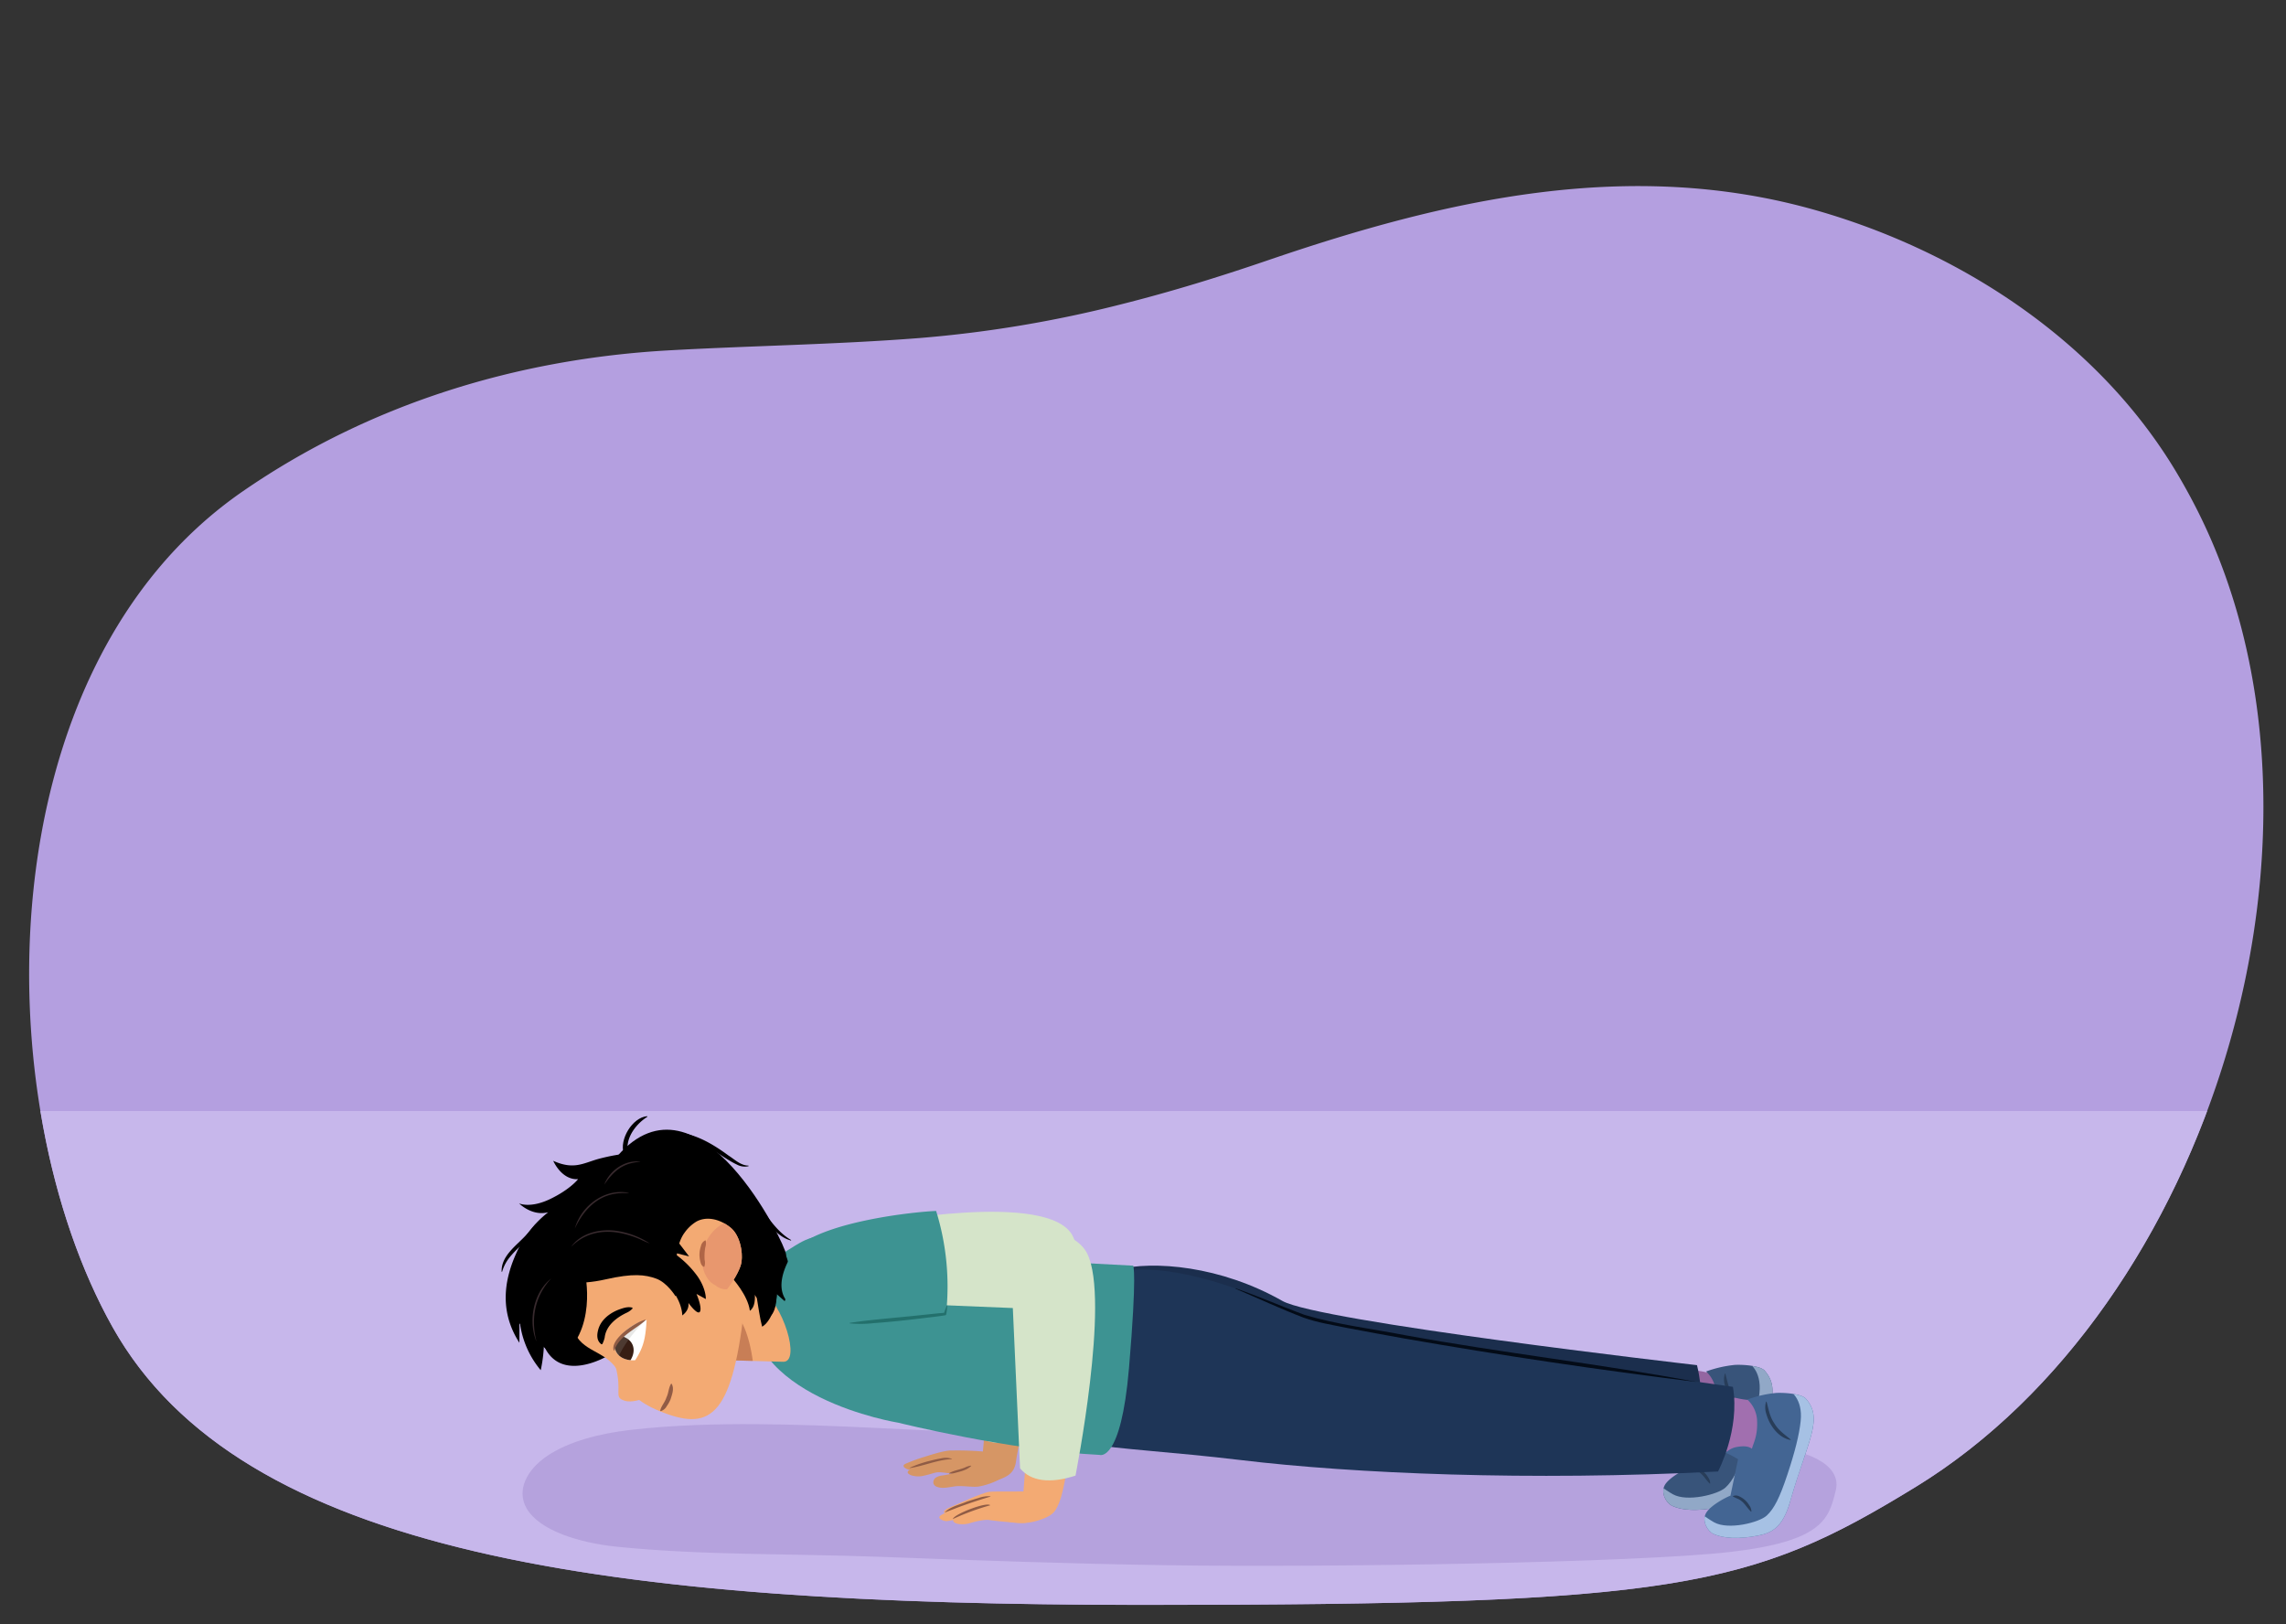 <svg xmlns="http://www.w3.org/2000/svg" xmlns:xlink="http://www.w3.org/1999/xlink" width="760" height="540" viewBox="0 0 760 540"><rect x="0" y="0" width="760" height="540" fill="#333333" stroke="none"/><defs><clipPath id="a"><path d="M-407.3,101.176a402.648,402.648,0,0,1-67.163,11.218c-27.689,2.156-55.472,2.532-83.194,4.084-50.27,2.815-99.328,17.689-141.583,46.834-85.705,59.115-85.668,202.56-43.28,277.977,42.493,75.6,164.633,92.257,342.355,92.257s202.086-5.545,257.024-39.2C-45.087,434.288,3.932,275.768-49.424,169.77q-3.494-6.939-7.516-13.594c-26.014-42.985-71.436-72.625-119.414-86.29-61.794-17.6-122.976-3.595-182.144,16.652C-374.83,92.127-390.994,97.085-407.3,101.176Z" fill="#b49fe0"/></clipPath><clipPath id="b"><path d="M372.7,101.176a402.648,402.648,0,0,1-67.163,11.218c-27.689,2.156-55.472,2.532-83.194,4.084-50.27,2.815-99.328,17.689-141.583,46.834-85.7,59.115-85.668,202.56-43.28,277.977,42.493,75.6,164.633,92.257,342.355,92.257s202.086-5.545,257.024-39.2c98.059-60.063,147.078-218.583,93.722-324.581q-3.494-6.939-7.516-13.594c-26.014-42.985-71.436-72.625-119.414-86.29C541.852,52.287,480.67,66.291,421.5,86.538,405.17,92.127,389.006,97.085,372.7,101.176Z" fill="#b49fe0"/></clipPath><clipPath id="c"><path d="M561.6,487.926l2.528-12.111a27.438,27.438,0,0,0-4.108-2.146,6.761,6.761,0,0,1,3.775-1.956c1.808-.311,3.68-.371,4.941.593.565-2.075,1.922-4.22,1.73-9.143a10.033,10.033,0,0,0-3.268-7.208,39.294,39.294,0,0,1,9.63-2.195c3.237-.148,8.5.374,9.849,1.911,5.979,6.835.575,13.839-5.271,34.3-2.431,8.511-6.08,10.361-10.79,11.246-6.222,1.171-11.355.976-14.71-.607-1.883-.889-3.838-4.158-2.486-6.781S560.4,488.3,561.6,487.926Z" fill="#38547a"/></clipPath><clipPath id="d"><path d="M575.3,497.251l2.528-12.111a27.324,27.324,0,0,0-4.108-2.146,6.761,6.761,0,0,1,3.775-1.956c1.808-.312,3.68-.372,4.941.592.565-2.075,1.922-4.219,1.73-9.142a10.034,10.034,0,0,0-3.268-7.209,39.294,39.294,0,0,1,9.63-2.195c3.237-.148,8.5.374,9.849,1.912,5.98,6.834.575,13.838-5.271,34.3-2.431,8.51-6.08,10.36-10.79,11.246-6.222,1.17-11.355.975-14.71-.608-1.883-.888-3.838-4.157-2.486-6.78S574.105,497.626,575.3,497.251Z" fill="#436593"/></clipPath><clipPath id="e"><path d="M231.65,430.729l21.392-1.7c7.071,3.869,13.5,24.1,7.211,23.7l-17.593-.5C230.86,448.51,225.327,443.978,231.65,430.729Z" fill="#f3aa73"/></clipPath><clipPath id="f"><path d="M204.325,447.862c-.12-.6.543-1.5.935-2.148a15.537,15.537,0,0,1,9.722-6.859c-.382,5.583-.775,8.685-3.807,13.345C211.175,452.2,205.334,452.9,204.325,447.862Z" fill="#fff"/></clipPath><clipPath id="g"><path d="M242.784,430.587c2.609-.041-3,.308-1.294-1.7s4.6-6.59,5-9.176c.588-3.794-.652-9.192-3.6-11.575-4.014-3.244-8.372-3.679-11.362-2.021a13.091,13.091,0,0,0-3.94,3.7c-2.607,3.459-3.6,10.558-1.631,14.325C225.96,424.135,233.051,430.743,242.784,430.587Z" fill="#f3aa73"/></clipPath></defs><g style="isolation:isolate"><path d="M-407.3,101.176a402.648,402.648,0,0,1-67.163,11.218c-27.689,2.156-55.472,2.532-83.194,4.084-50.27,2.815-99.328,17.689-141.583,46.834-85.705,59.115-85.668,202.56-43.28,277.977,42.493,75.6,164.633,92.257,342.355,92.257s202.086-5.545,257.024-39.2C-45.087,434.288,3.932,275.768-49.424,169.77q-3.494-6.939-7.516-13.594c-26.014-42.985-71.436-72.625-119.414-86.29-61.794-17.6-122.976-3.595-182.144,16.652C-374.83,92.127-390.994,97.085-407.3,101.176Z" fill="#b49fe0"/><g clip-path="url(#a)"><rect x="-866.874" y="369.37" width="939.229" height="284.963" transform="translate(-794.519 1023.703) rotate(-180)" fill="#c7b7eb"/></g><path d="M372.7,101.176a402.648,402.648,0,0,1-67.163,11.218c-27.689,2.156-55.472,2.532-83.194,4.084-50.27,2.815-99.328,17.689-141.583,46.834-85.7,59.115-85.668,202.56-43.28,277.977,42.493,75.6,164.633,92.257,342.355,92.257s202.086-5.545,257.024-39.2c98.059-60.063,147.078-218.583,93.722-324.581q-3.494-6.939-7.516-13.594c-26.014-42.985-71.436-72.625-119.414-86.29C541.852,52.287,480.67,66.291,421.5,86.538,405.17,92.127,389.006,97.085,372.7,101.176Z" fill="#b49fe0"/><g clip-path="url(#b)"><rect x="-86.874" y="369.37" width="939.229" height="284.963" transform="translate(765.481 1023.703) rotate(-180)" fill="#c7b7eb"/><path d="M231.373,473.763c-7.534.293-14.916.815-22.028,1.646-10.25,1.2-20.335,3.869-27.333,8.557s-10.388,11.608-6.9,17.562c4.286,7.307,17.393,11.4,30.027,12.693,28.108,2.867,58.442,2.276,86.913,3.33,31.9,1.181,63.8,2.332,95.754,2.808,53.628.8,156.325-.835,187.379-4.4s32.854-11.162,35.131-20.472-11.7-13.977-22.918-14.307c-69.723-2.05-139.871-1.414-209.659-1.414-22.429-1.07-44.729-3.076-67.175-4.117C285.614,474.5,257.572,472.744,231.373,473.763Z" fill="#755bab" opacity="0.23"/></g><path d="M302.861,488.484a2.209,2.209,0,0,0-.946.591c-.568.712.666,1.338,1.509,1.523a8.279,8.279,0,0,0,3.021.149c5.131-1.067,3.993-1.567,7.8-1.123,2.822.329,5.533,1.159,8.387,1.3a7.8,7.8,0,0,0,5.7-1.6,4.1,4.1,0,0,0,1.281-2.55c.075-.7-.018-1.872-.76-2.161-.6-.236-1.605.12-2.259.143-1.239.044-2.478.089-3.718.148-2.381.111-8.372-.133-8.372-.133s-7.458,2.067-9.239,2.757C304.467,487.835,303.67,488.158,302.861,488.484Z" fill="#d69665"/><path d="M318.547,494.06c-2.337.066-4.74,1.059-6.947.269a1.978,1.978,0,0,1-1.215-.982,1.86,1.86,0,0,1,.725-2.1,4.9,4.9,0,0,1,2.17-.722,32.7,32.7,0,0,0,5.954-1.421,39.908,39.908,0,0,1,5.3-1.968c3.04-.646,10.366-1.683,9.791,2.187-.436,2.931-7.649,4.785-9.373,4.926S320.564,494,318.547,494.06Z" fill="#d69665"/><path d="M322.9,487.338c-1.433,1.4-3.514,1.844-5.389,2.337a4.825,4.825,0,0,1-1.963.189l-.023-.09c1.692-1,3.673-1.161,5.456-1.97a5.465,5.465,0,0,1,1.877-.549l.042.083Z" fill="#905c45"/><path d="M329.8,482.857a101.472,101.472,0,0,0-13.356-.628c-1.96-.128-6.235,1.186-8.888,2.039a54.767,54.767,0,0,0-6.46,2.351c-2.015.926.891,2.093,1.486,2.064,7-.347,13.819-1.968,20.819-2.315l8.572-.424" fill="#d69665"/><path d="M316.492,485.087c-4.77.175-9.365,2.309-14.043,2.982l-.027-.09a36.752,36.752,0,0,1,6.861-2.351c1.173-.3,2.354-.59,3.563-.778a6.463,6.463,0,0,1,3.664.146l-.018.091Z" fill="#905c45"/><path d="M327.623,472.862l-1.031,11.892s1.017,8.761,4.863,7.4,5.967-2.536,6.412-6.92A82.323,82.323,0,0,1,340.174,475" fill="#d69665"/><path d="M323.068,475.714c3.587,4.282,9.863,5.191,18.428,2.422,0,0,22.818-51.671,15.173-67.16s-66.437-4.04-66.437-4.04l1.294,24.39,29.136-8.91Z" fill="#d5e4c9"/><path d="M264.182,426.911c7.6-11.182,37.58-18.114,48.317-18.114,9.918,15.107,5.206,24.987,5.206,24.987s-25.815,10.947-32.321,13.826c-9.282,4.108-7.973,2.558-17.758-1.472S264.182,426.911,264.182,426.911Z" fill="#3d9392"/><path d="M573.967,459.47a8.7,8.7,0,0,0-1.877-2.752c-.243,0-.485-.008-.731-.017a23.6,23.6,0,0,1-4.282-.507c-6.229-1.6-26.784-1.423-36.485-3.969,0,0-19.329,16.26-6.875,17.748,15.724,1.879,35.491,3.586,40.414,4C570.889,475.009,578.124,479.374,573.967,459.47Z" fill="#9466a1"/><path d="M371.141,422.148c-15.909,4.106-11.18,44.892-13.022,51.572,7.288,1.561,26.149,2.51,47.658,5.093,36.487,4.383,92.732,6.636,153.511,3.193,0,0,9.451-9.7,4.891-28.155-3.667-.429-125.786-14.509-137.848-21.36C405.9,420.884,383.551,418.945,371.141,422.148Z" fill="#1b2e4d"/><path d="M575.522,468.2a8.9,8.9,0,0,0-1.961-2.775c-.25-.006-.5-.012-.754-.023a25.111,25.111,0,0,1-4.427-.543c-6.446-1.659-22.915-5.9-32.955-8.536,0,0-24.579,20.386-11.706,21.982,16.253,2.014,36.68,3.89,41.768,4.349C572.474,483.745,579.982,488.18,575.522,468.2Z" fill="#a16faf"/><path d="M561.6,487.926l2.528-12.111a27.438,27.438,0,0,0-4.108-2.146,6.761,6.761,0,0,1,3.775-1.956c1.808-.311,3.68-.371,4.941.593.565-2.075,1.922-4.22,1.73-9.143a10.033,10.033,0,0,0-3.268-7.208,39.294,39.294,0,0,1,9.63-2.195c3.237-.148,8.5.374,9.849,1.911,5.979,6.835.575,13.839-5.271,34.3-2.431,8.511-6.08,10.361-10.79,11.246-6.222,1.171-11.355.976-14.71-.607-1.883-.889-3.838-4.158-2.486-6.781S560.4,488.3,561.6,487.926Z" fill="#38547a"/><g clip-path="url(#c)"><path d="M581.216,452.993s4.542,2.446,3.727,10.133c-.477,4.5-1.862,10.125-4.445,17.876s-4.393,11.259-6.856,13.546-12.716,4.874-17.465,2.235-18.636-13.8-18.636-13.8l4.6,26,22.381,3.668,45.737-.176-15.69-60.141Z" fill="#91a8c7"/></g><path d="M562.417,488.066a2.454,2.454,0,0,1,2.214.13,7.305,7.305,0,0,1,3.237,2.941,3.485,3.485,0,0,1,.706,2.049l-.115.054c-1.536-1.4-2.207-3.178-4.23-4.2-.575-.327-1.152-.407-1.812-.846v-.127Z" fill="#283d59"/><path d="M573.6,456.651c.708,2.561,1.055,5.033,2.6,7.228,1.344,2.309,3.423,3.7,5.468,5.392l-.058.135c-4.09-.723-7.023-4.878-8.083-8.668a6.591,6.591,0,0,1-.07-4.091l.146,0Z" fill="#283d59"/><path d="M557.018,465.693l-5.307,19.144,2.458.238,5.2-18.775Z" fill="#436593"/><path d="M552,464.4l-5.526,19.922,2.456.245,5.425-19.559Z" fill="#436593"/><path d="M585.153,468.279a8.916,8.916,0,0,0-1.961-2.774c-.251-.007-.5-.013-.755-.024a25.133,25.133,0,0,1-4.427-.543c-6.446-1.659-30.07.689-40.109-1.944,0,0-17.425,13.794-4.552,15.39,16.253,2.014,36.68,3.89,41.768,4.349C582.1,483.825,589.613,488.26,585.153,468.279Z" fill="#a16faf"/><path d="M370.879,423.043c-16.439,4.043-5.937,50.38-7.816,57.056,7.545,1.591,27.057,2.617,49.315,5.289,37.757,4.533,95.943,7.016,158.794,3.817,0,0,7.391-13.821,4.946-28.149-7.6-1.065-133.21-18.437-146.1-24.627C404.844,424.339,383.7,419.889,370.879,423.043Z" fill="#1e3557"/><path d="M575.3,497.251l2.528-12.111a27.324,27.324,0,0,0-4.108-2.146,6.761,6.761,0,0,1,3.775-1.956c1.808-.312,3.68-.372,4.941.592.565-2.075,1.922-4.219,1.73-9.142a10.034,10.034,0,0,0-3.268-7.209,39.294,39.294,0,0,1,9.63-2.195c3.237-.148,8.5.374,9.849,1.912,5.98,6.834.575,13.838-5.271,34.3-2.431,8.51-6.08,10.36-10.79,11.246-6.222,1.17-11.355.975-14.71-.608-1.883-.888-3.838-4.157-2.486-6.78S574.105,497.626,575.3,497.251Z" fill="#436593"/><g clip-path="url(#d)"><path d="M594.917,462.318s4.542,2.445,3.727,10.132c-.477,4.5-1.862,10.125-4.445,17.876s-4.393,11.259-6.856,13.546-12.716,4.874-17.465,2.235-18.636-13.8-18.636-13.8l4.6,26,22.381,3.668,45.737-.176-15.689-60.14Z" fill="#a6c1e4"/></g><path d="M576.118,497.391a2.451,2.451,0,0,1,2.214.129,7.3,7.3,0,0,1,3.236,2.941,3.489,3.489,0,0,1,.707,2.049l-.115.054c-1.536-1.4-2.207-3.177-4.23-4.2a19.643,19.643,0,0,1-1.812-.846v-.126Z" fill="#283d59"/><path d="M587.3,465.976c.707,2.56,1.055,5.032,2.6,7.227,1.344,2.309,3.424,3.7,5.468,5.392l-.058.135c-4.09-.722-7.022-4.878-8.084-8.668a6.6,6.6,0,0,1-.07-4.09l.148,0Z" fill="#283d59"/><path d="M261.643,415.8c-10.116,6.23-12.11,14.917-12.11,14.917-4.019,33.793,49.135,42.271,49.135,42.271s36.952,9.2,66.929,10.7c0,0,7.069,2.665,9.742-28.8,2.735-32.208,1.394-34.113,1.394-34.113-15.405-.752-29.239-1.559-39.261-2.134-14.9-.856-25.658-8.831-41.861-8.749C269.2,410.017,269.688,410.84,261.643,415.8Z" fill="#3d9392"/><path d="M231.65,430.729l21.392-1.7c7.071,3.869,13.5,24.1,7.211,23.7l-17.593-.5C230.86,448.51,225.327,443.978,231.65,430.729Z" fill="#f3aa73"/><g clip-path="url(#e)"><path d="M239.486,433.046s8.309.63,10.829,19.692l-8.5.473C240.372,449.5,246.091,438.336,239.486,433.046Z" fill="#af6546" opacity="0.63"/></g><path d="M176.435,436.523a19.876,19.876,0,0,0,10.528,13.686l-.056.239a8.364,8.364,0,0,1-4.624-1.475,17.724,17.724,0,0,1-7.545-12.171l1.7-.279Z"/><path d="M248.665,420.935c2.7,4.23,3.091,14.124,4.711,20.123,2.549-1.367,4.995-6.931,4.779-10.887l2.731,2.412c3.988-10.2-.444-17-.444-17S245.588,416.12,248.665,420.935Z"/><path d="M198.714,385.351c-4.91,1.427-8.073,3.6-14.784.568,0,0,2.724,6.422,8.255,6.1,0,0-2.569,3.368-9.253,6.589s-10.368,1.458-10.368,1.458,4.288,4.375,9.7,2.941A35.568,35.568,0,0,0,171.5,416.959c-4.166,9.384-5.215,19.5,1.177,29.448l.014-6.413s11.712,7.9,30,11.366c9.63,6.218,54.562-38.218,54.562-38.218l-37.3-27.784S215.127,380.942,198.714,385.351Z"/><path d="M191.614,440.2l10.558,10.483s-15.618,9.519-21.345-3.3a49.591,49.591,0,0,1-1.058,8.141,30.646,30.646,0,0,1-7.095-17.5"/><path d="M234.56,384.008s22.767,27.705,23.941,31.04c0,0-9.715,8.328-11.152,20.708-4.19,36.119-11.751,40.129-28.368,33.243-6.812-2.823-10.69-6.613-12.488-11.074-3.4-8.441-10.778-7.785-14.57-13.276-5.021-7.273.286-18.835,2.632-20.688C194.555,423.961,180.265,385.549,234.56,384.008Z" fill="#f3aa73"/><path d="M204.325,447.862c-.12-.6.543-1.5.935-2.148a15.537,15.537,0,0,1,9.722-6.859c-.382,5.583-.775,8.685-3.807,13.345C211.175,452.2,205.334,452.9,204.325,447.862Z" fill="#fff"/><g clip-path="url(#f)"><path d="M208.578,445.063c2.424,1.57,2.715,4.589.947,7.28s-1.9,4.179-4.319,2.608-4.713-6.094-2.945-8.785S206.154,443.492,208.578,445.063Z" fill="#371e14"/><path d="M220.046,435.067c-2.9.509-12.673,10.092-15.168,17.9l-2.374-7.2,10.33-10.97,7.108-3.294Z" fill="#989897" opacity="0.23" style="mix-blend-mode:multiply"/></g><path d="M204.071,449.033c-1.434-3.756,7.349-9.681,10.543-10.3l.065.126c-2.788,2.528-6.293,4.136-8.726,7.055a9.043,9.043,0,0,0-1.741,3.11l-.141.012Z" fill="#905c45"/><path d="M187.976,421.856c6.308-1.509,37.14-5.583,44.176,2.418,1.738,1.975,5.476-.955,5.476-.955,4-.739,19.961,5.921,19.961,5.921s3.909-7.65,3.736-12.273c-.113-3.03-29.026-63.55-56.087-32.617C205.238,384.35,182.517,400.6,187.976,421.856Z"/><path d="M199.991,446.927c-1.652-1.115-1.585-3.112-1.13-4.789.85-3.335,3.809-5.563,6.8-6.732,1.5-.529,2.944-1.094,4.574-.674l.072.267a5.933,5.933,0,0,1-1.842,1.365c-3.491,1.628-6.989,4.323-7.44,8.349a9.837,9.837,0,0,1-.774,2.12l-.261.094Z"/><path d="M243.352,424.805s5.322,5.757,5.948,10.975c3.5-2.469.346-10.747,1.032-14.679l2.708-5.618C249.3,415.624,243.352,424.805,243.352,424.805Z"/><path d="M247.426,426.637s6.94,6.7,7.673,11.786c3.379-2.318,2.675-5.408,3.766-12.311l-2.133-8.311C253.057,417.854,247.426,426.637,247.426,426.637Z"/><path d="M242.784,430.587c2.609-.041-3,.308-1.294-1.7s4.6-6.59,5-9.176c.588-3.794-.652-9.192-3.6-11.575-4.014-3.244-8.372-3.679-11.362-2.021a13.091,13.091,0,0,0-3.94,3.7c-2.607,3.459-3.6,10.558-1.631,14.325C225.96,424.135,233.051,430.743,242.784,430.587Z" fill="#f3aa73"/><g clip-path="url(#g)"><path d="M240.52,406.746c-6.371,3.322-9.367,12.255-5.269,18.3a6.366,6.366,0,0,0,2.627,2.271,5.244,5.244,0,0,0,5.813.746c2.537-1.33,6.974-6.638,5.837-9.115-1.065-2.321-2.047-4.864-.232-7.28C252.434,407.487,244.76,404.536,240.52,406.746Z" fill="#e8976e"/></g><path d="M233.982,421.157c-.925-.47-1.038-1.318-1.225-2.082a8.715,8.715,0,0,1,.254-4.745,2.748,2.748,0,0,1,1.419-1.95.136.136,0,0,1,.178.07,4.3,4.3,0,0,1-.14,2.259,17.684,17.684,0,0,0-.21,4.136,4.066,4.066,0,0,1-.083,2.238.14.14,0,0,1-.193.074Z" fill="#af6546"/><path d="M225.483,417.681a32.2,32.2,0,0,1,6.437,6.664c2.945,4.3,2.735,7.527,2.735,7.527l-3.1-1.7s1.923,4.443,1.162,5.87-3.856-2.9-3.856-2.9.547,2.269-2.033,4.178c0,0,.224-9.651-13.57-16.157a79.6,79.6,0,0,1-8.594-11.276l1.5-5.712,10.516,1.063,7.756,6.358,4.657,6.093-5.343-1.338"/><path d="M176.792,420.552c.87-.105,5.931,8.991,24.61,4.765,9.066-2.051,13.044-1.565,16.732-.243s6.435,5.844,6.435,5.844l1.9-4.418-2.539-8.3-4.33-8.522s-12.679-11.931-26.541-9.827S176.792,420.552,176.792,420.552Z"/><path d="M183.236,425.051c-5.35,5.824-6.806,13.1-4.935,20.675a.032.032,0,0,1-.061.019c-.161-.44-.312-.885-.449-1.335-2-6.609.016-15.142,5.445-19.359Z" fill="#382a2e"/><path d="M191.116,408.409c1.943-7.1,9.077-12.787,16.56-12.051a8.592,8.592,0,0,1,1.484.2c-.955.15-1.975.015-2.935.126-7.429.369-12.163,5.511-15.109,11.722Z" fill="#382a2e"/><path d="M178.991,407.675c-2.7,4.166-7.033,6.951-9.969,10.86a13.691,13.691,0,0,0-2.09,4.276l-.166-.019c-.164-5.307,4.9-8.647,8.1-12.151a43.929,43.929,0,0,0,3.169-3.649l.953.683Z"/><path d="M207.376,383.493c-1.547-4.649,2.849-12.008,7.793-12.414l.052.193c-3.87,2.453-7.329,7.053-6.5,11.8l-1.341.425Z"/><path d="M200.9,393.825c1.73-4.651,6.869-8.312,11.909-7.619a.032.032,0,0,1,0,.063c-5.792.361-8.841,3.093-11.907,7.556Z" fill="#382a2e"/><path d="M220.283,376.666c8.095-1.461,15.664,2.884,21.919,7.5,2.08,1.316,4.05,3.33,6.629,3.338l.045.195a5.548,5.548,0,0,1-3.939-.559c-3.525-1.669-6.559-4.213-10-5.955a26.067,26.067,0,0,0-10.723-3.252,25,25,0,0,0-3.739.127l-.2-1.393Z"/><path d="M244.687,394.9c2.556.154,4,2.056,5.613,3.628,4.311,4.556,7.173,10.51,12.726,13.732l-.06.155c-4.244-1.125-6.976-4.989-9.6-8.2a53.091,53.091,0,0,0-6.218-6.938,4.327,4.327,0,0,0-2.371-1.2l-.092-1.169Z"/><path d="M204.549,453.878c2.53,9.086-.782,10.524,3.095,11.789,2.356.769,5.846-.54,5.846-.54S203.631,452.5,204.549,453.878Z" fill="#f3aa73"/><path d="M194.451,423.091s4.591,19.886-9.161,29.034c0,0-3.49-11.931.186-19.282S194.451,423.091,194.451,423.091Z"/><path d="M189.868,414.5c3.188-4.491,9.237-5.937,14.478-5.385a27.423,27.423,0,0,1,11.68,4.272,34.065,34.065,0,0,1-3.286-1.412c-7.99-3.422-16.42-3.851-22.872,2.525Z" fill="#382a2e"/><path d="M219.494,469.026c.28-1.571,1.565-2.786,2.051-4.4.773-1.527.651-3.058,1.566-4.6h.184c.922,1.643.147,3.529-.355,5.157a11.305,11.305,0,0,1-1.272,2.3,3.358,3.358,0,0,1-2.042,1.664l-.132-.126Z" fill="#915b45"/><path d="M276.461,409.6a7.252,7.252,0,0,1,3.1.033,53.753,53.753,0,0,1,6.045,1.122,6.319,6.319,0,0,1,2.886,1.2l-.05.138a10.394,10.394,0,0,1-3.055-.289c-1.779-.3-4.268-.727-6.007-1.1a7.618,7.618,0,0,1-2.945-.955l.023-.145Z" fill="#23706c"/><path d="M347.974,495.451c-5.829.68-16.7.247-19.073.51s-11.015,4.338-13.257,5.219c-1.956.769-3.454,2.553,1.551,1.879s27.559-2.183,27.559-2.183S353.8,494.771,347.974,495.451Z" fill="#f3aa73"/><path d="M317.966,504.462a2.355,2.355,0,0,0-.946.728c-.532.817.848,1.357,1.766,1.468a8.9,8.9,0,0,0,3.235-.154c5.359-1.668,7.079-1.136,7.079-1.136a105.662,105.662,0,0,0,11.291.912c2.117-.1,3.252-1.1,4.737-2.739.711-.785-1.764-1.665-1.753-2.669.008-.752-.212-1.994-1.033-2.226-.667-.188-1.7.295-2.393.387-1.317.174-2.633.351-3.949.541-2.527.365-8.938.724-8.938.724s-4.807,1.975-6.634,2.895C319.612,503.6,318.8,504.031,317.966,504.462Z" fill="#f3aa73"/><path d="M347.725,495.909l-10.8.916s-11.677,5.557-4.48,8.2a18.961,18.961,0,0,0,13.027.346C356.925,501.745,347.725,495.909,347.725,495.909Z" fill="#f3aa73"/><path d="M343.174,496.678a109.084,109.084,0,0,0-14.3.711c-2.1.067-6.523,1.909-9.263,3.093a58.776,58.776,0,0,0-6.643,3.173c-2.053,1.2,1.166,2.14,1.8,2.047,7.426-1.093,14.528-3.526,21.953-4.619l9.094-1.338" fill="#f3aa73"/><path d="M329.216,500.432a80.528,80.528,0,0,0-12.433,4.584c.358-1.644,11.344-5.841,12.433-4.584Z" fill="#905c45"/><path d="M314.135,502.744c1.886-1.886,4.89-2.481,7.282-3.516q1.913-.648,3.858-1.2a9.851,9.851,0,0,1,4.021-.583l0,.1c-3.818,1.141-7.653,2.4-11.379,3.814-1.052.453-2.672,1-3.7,1.447l-.083-.056Z" fill="#905c45"/><path d="M341.107,484.835l-.89,11.566s8.23,9.436,10.9,5.242,3.9-16.039,3.9-16.039Z" fill="#f3aa73"/><path d="M339.129,488.159c3.587,4.282,9.863,5.191,18.429,2.422,0,0,11.554-58.318,3.91-73.808s-60.785-11.34-60.785-11.34v27.952l36.04,1.475Z" fill="#d5e4c9"/><path d="M264.939,414.622c10.329-8.728,39.172-11.768,46.282-12.039a84.692,84.692,0,0,1,3.427,33.036s-27.807,3.611-34.846,4.637c-10.044,1.463-8.367.321-16.71-6.189S264.939,414.622,264.939,414.622Z" fill="#3d9392"/><path d="M282.459,439.807c7.009-1.119,16.567-1.784,23.741-2.6,2.644-.248,5.276-.59,7.928-.763l-.355.313a26.434,26.434,0,0,1,1.032-2.734l.143.035a26.483,26.483,0,0,1-.368,2.9.377.377,0,0,1-.307.305c-2.64.446-5.3.7-7.953,1.035-5.277.64-10.562,1.2-15.866,1.587a37.719,37.719,0,0,1-7.993.067l0-.147Z" fill="#23706c"/><path d="M564.1,459.444q-48.687-5.978-97.043-14.42c-6.436-1.168-12.873-2.324-19.3-3.561-4.815-1-9.727-1.745-14.383-3.41-7.644-2.932-15.064-6.4-22.585-9.6l.048-.138c3.1,1.064,6.15,2.251,9.191,3.455,3.31,1.3,10.476,4.2,13.683,5.361,10.919,3.274,22.364,4.6,33.545,6.78,32.072,5.874,65.071,9.549,96.844,15.53Z" fill="#030b17"/></g></svg>